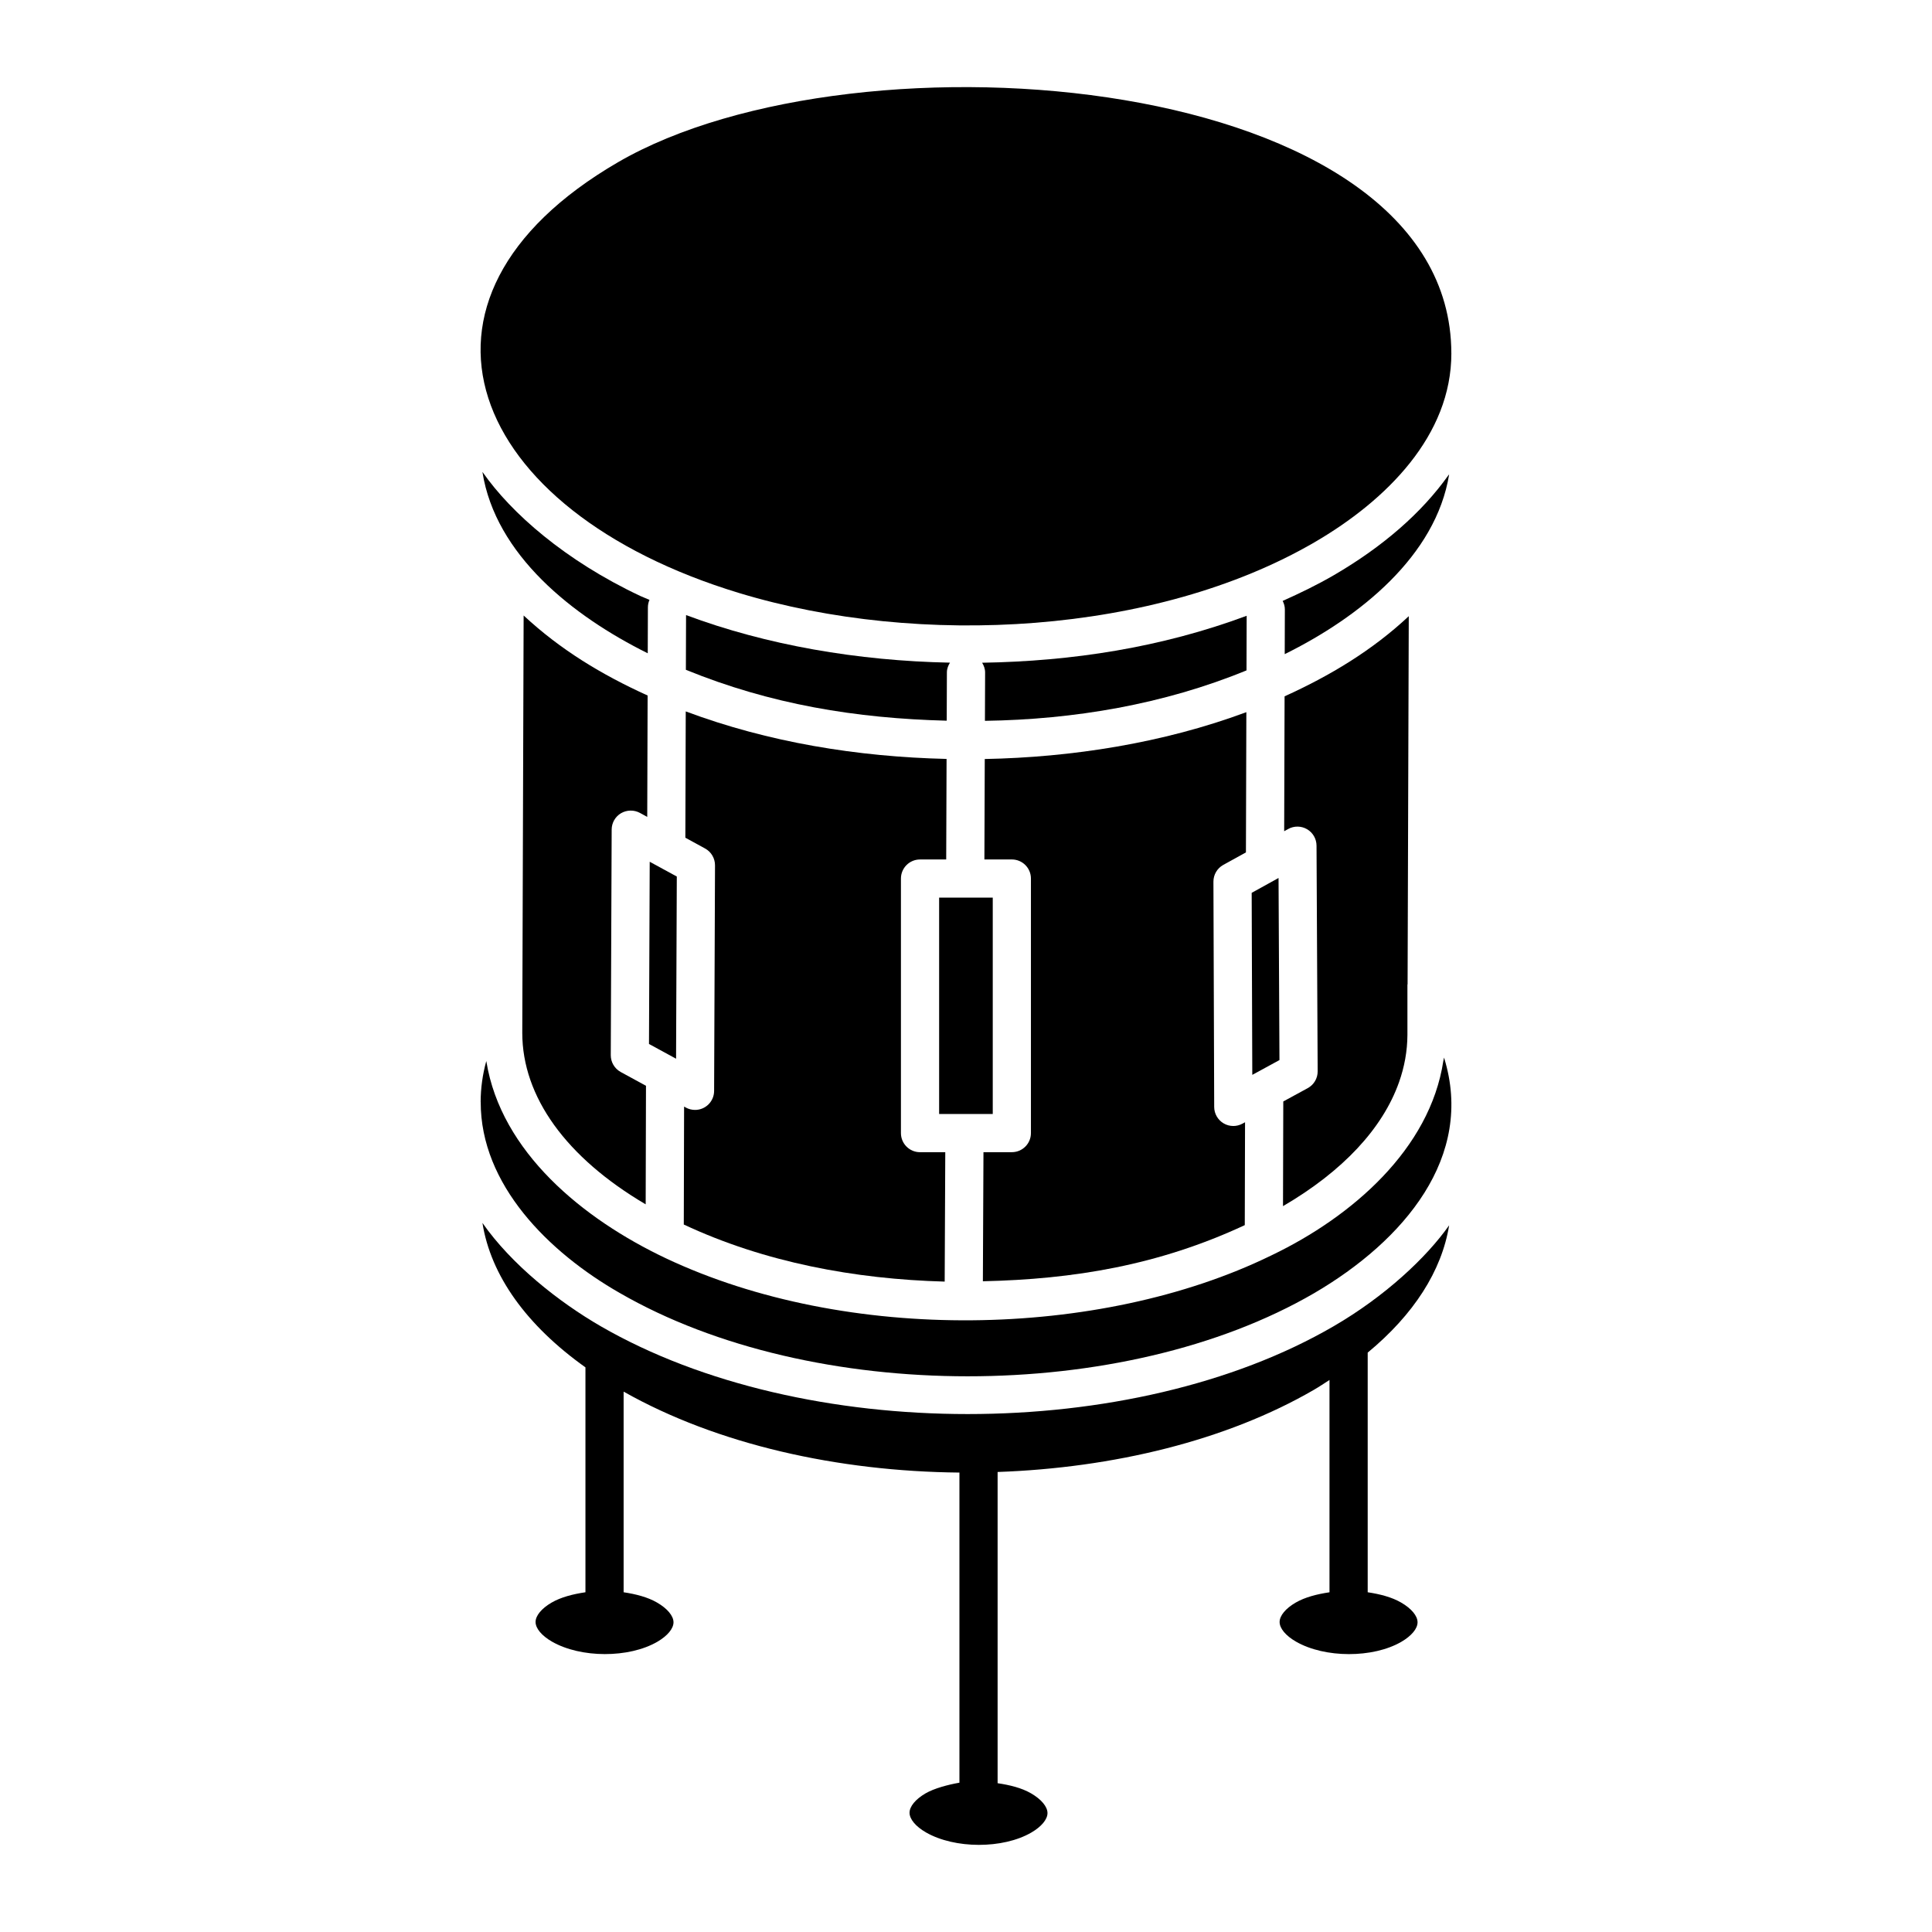 <?xml version="1.0" encoding="UTF-8"?>
<!-- Uploaded to: SVG Repo, www.svgrepo.com, Generator: SVG Repo Mixer Tools -->
<svg fill="#000000" width="800px" height="800px" version="1.1" viewBox="144 144 512 512" xmlns="http://www.w3.org/2000/svg">
 <g>
  <path d="m468.18 373.21 6.004-3.316 0.113-37.164c-22.203 8.25-46.352 11.977-69.324 12.418l-0.098 26.617h7.273c2.797 0 5.059 2.262 5.059 5.059v67.457c0 2.797-2.262 5.059-5.059 5.059h-7.519l-0.156 34.207c24.023-0.523 46.582-4.231 69.406-14.875l0.07-27.262-0.699 0.379c-0.758 0.41-1.586 0.613-2.418 0.613-0.895 0-1.785-0.238-2.578-0.707-1.531-0.91-2.477-2.555-2.481-4.34l-0.203-59.707c-0.004-1.836 0.992-3.543 2.609-4.438z"/>
  <path d="m394.89 334.99 0.047-12.84c0.008-0.945 0.352-1.781 0.816-2.539-24.422-0.477-48.66-4.648-69.941-12.609l-0.047 14.5c22.387 9.145 45.043 12.883 69.125 13.488z"/>
  <path d="m475.87 428.85 7.199-3.922-0.242-48.254-7.121 3.938z"/>
  <path d="m328.19 438.14c-0.836 0-1.664-0.207-2.426-0.617l-0.473-0.258-0.082 31.246c21.332 10 45.305 14.48 69.141 15.125l0.156-34.293h-6.691c-2.797 0-5.059-2.262-5.059-5.059v-67.457c0-2.797 2.262-5.059 5.059-5.059h6.938l0.098-26.645c-23.621-0.551-47.254-4.41-69.121-12.594l-0.105 33.473 5.227 2.856c1.633 0.891 2.637 2.606 2.633 4.461l-0.238 59.785c-0.004 2.754-2.242 5.035-5.055 5.035z"/>
  <path d="m528.62 237.6c-0.117-74.516-157.35-87.488-220.84-50.609-62.465 36.305-39.887 92.324 32.078 114.16 47.996 14.562 110.49 10.969 152.47-13.422 19.207-11.172 36.328-28.379 36.297-50.129z"/>
  <path d="m490.56 432.37-6.477 3.527-0.074 27.742c15.859-9.25 26.414-20.605 30.746-32.84 1.449-4.09 2.203-8.277 2.227-12.516v-13.332c0-0.051 0.043-0.086 0.043-0.137l0.312-97.52c-9.66 9.062-20.934 15.82-32.91 21.238l-0.109 35.75 1.07-0.594c1.562-0.863 3.465-0.84 5.004 0.066 1.543 0.902 2.488 2.551 2.5 4.34l0.301 59.805c0.016 1.863-0.996 3.578-2.633 4.469z"/>
  <path d="m528.04 269.71c-0.074 0.105-0.176 0.207-0.254 0.312-6.996 9.82-17.207 18.797-30.375 26.449-4.269 2.481-8.824 4.691-13.488 6.777 0.344 0.688 0.582 1.434 0.578 2.258l-0.035 11.848c19.785-9.777 40.059-25.945 43.574-47.645z"/>
  <path d="m323.36 376.29-7.18-3.914-0.191 48.285 7.176 3.91z"/>
  <path d="m515.29 568.68c-2.488-1.438-5.594-2.223-8.836-2.715v-63.508c12.184-10.07 19.617-21.621 21.582-33.734-6.039 8.578-17.039 18.867-30.633 26.758-53.355 31.012-140.46 31.012-194.16 0.012-11.195-6.465-23.723-16.406-31.391-27.41 2.207 13.957 11.691 27.164 27.297 38.281v59.602c-3.297 0.492-6.461 1.285-8.984 2.746-2.652 1.547-4.234 3.465-4.234 5.133 0.004 1.691 1.621 3.633 4.328 5.191 7.625 4.402 20.422 4.422 27.938 0.051 2.688-1.562 4.293-3.492 4.289-5.164 0-1.699-1.641-3.66-4.383-5.242-2.488-1.438-5.594-2.223-8.836-2.715v-53.172c24.777 14.012 56.812 21.148 88.992 21.453v82.184c-3.043 0.531-6.695 1.504-8.988 2.836-2.652 1.547-4.234 3.465-4.234 5.133 0.004 1.684 1.621 3.633 4.332 5.195 7.625 4.402 20.422 4.422 27.938 0.051 2.688-1.562 4.293-3.492 4.289-5.164 0-1.699-1.641-3.66-4.383-5.242-2.484-1.434-5.598-2.195-8.836-2.672v-82.477c30.598-1.082 60.629-8.301 83.887-21.812 1.426-0.828 2.719-1.711 4.066-2.57v56.262c-3.297 0.492-6.461 1.285-8.984 2.746-2.652 1.547-4.238 3.465-4.234 5.133 0 1.691 1.621 3.633 4.328 5.191 7.625 4.402 20.422 4.422 27.938 0.051 2.688-1.562 4.293-3.492 4.289-5.164 0.012-1.703-1.629-3.664-4.371-5.246z"/>
  <path d="m308.29 486.68c50.941 29.395 133.47 29.406 183.98 0.02 23.809-13.918 42.605-36.164 34.414-62.43-0.039 0.305-0.141 0.602-0.188 0.902-3.543 23.355-24.203 41.254-45.387 51.434-0.109 0.051-0.27 0.133-0.367 0.176-45.391 22.109-112.39 23.297-160.29 0.672-22.023-10.43-43.648-28.16-47.551-52.117-0.008-0.047-0.027-0.094-0.031-0.141-0.984 3.559-1.477 7.16-1.492 10.773 0 0.027 0.016 0.047 0.016 0.07v0.004c-0.055 21.867 17.957 39.816 36.891 50.637z"/>
  <path d="m407.09 381.88h-14.211v57.34h14.211z"/>
  <path d="m474.38 307.19c-22.648 8.418-46.23 12.055-70.105 12.441 0.461 0.766 0.793 1.617 0.789 2.578l-0.047 12.82c23.652-0.352 47.352-4.356 69.32-13.367z"/>
  <path d="m315.7 304.95c0.004-0.707 0.156-1.375 0.418-1.98-0.797-0.359-1.645-0.664-2.434-1.031-20.043-9.438-34.227-22.051-41.684-32.676-0.047-0.066-0.105-0.125-0.152-0.188 3.469 21.988 23.922 38.188 43.812 48.051z"/>
  <path d="m308.58 359.51c1.547-0.895 3.434-0.926 5-0.086l1.945 1.062 0.102-32.168c-12.23-5.555-23.105-12.133-32.859-21.207l-0.359 110.6c0 16.953 11.633 33.051 32.703 45.449l0.082-31.414-6.699-3.656c-1.629-0.891-2.637-2.606-2.633-4.461l0.238-59.785c0-1.781 0.949-3.43 2.481-4.336z"/>
 </g>
</svg>